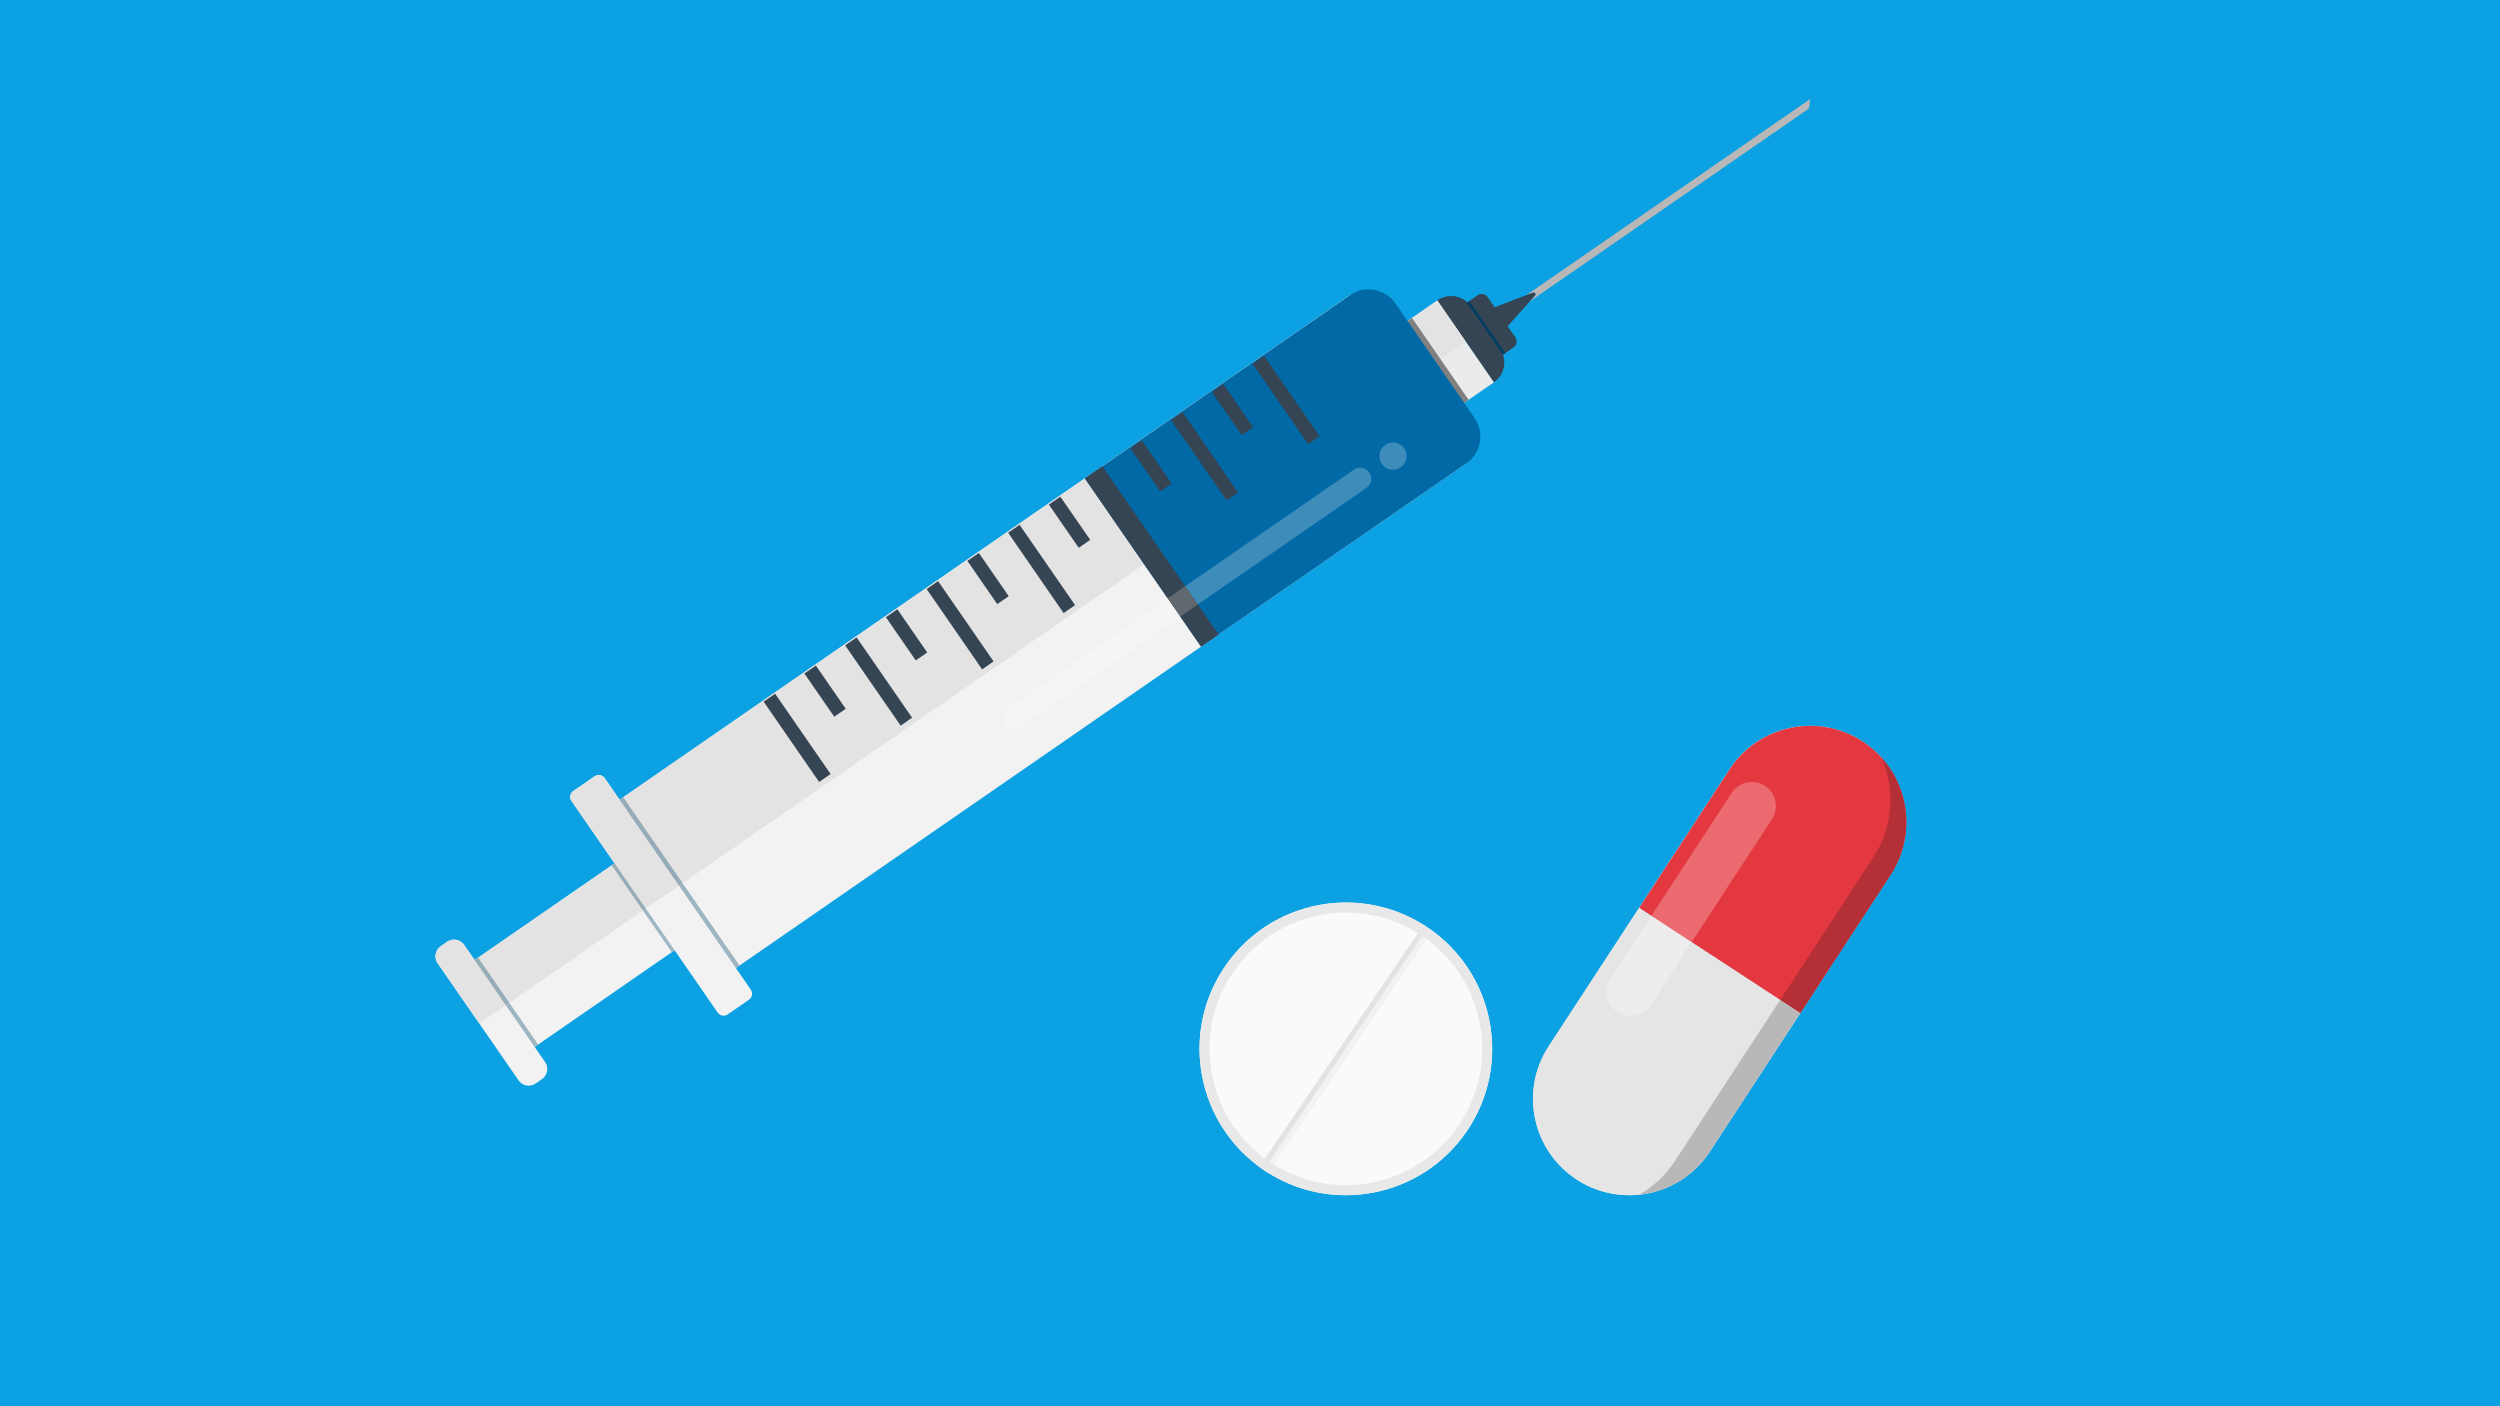 <?xml version="1.0" encoding="UTF-8"?><svg id="RASTER" xmlns="http://www.w3.org/2000/svg" viewBox="0 0 1200 675"><rect x="-6.153" y="-5.958" width="1214.517" height="686.193" fill="#0ba1e2"/><path d="M868.892,47.518l-136.568,94.358,3.571-1.371c.106-.038.211-.06.309-.06.663,0,1.115.821.61,1.394l-2.546,2.855,134.022-92.595.603-4.58h0Z" fill="#b8b8b8"/><path d="M689.918,144.234l27.143,39.287c4.362-3.013,6.012-8.49,4.369-13.274l5.093-3.518c1.545-1.07,1.936-3.187.866-4.731l-3.722-5.394,13.146-14.766c.58-.655-.106-1.642-.919-1.333l-18.465,7.066-3.405-4.927c-1.07-1.545-3.187-1.929-4.739-.867l-4.972,3.443c-3.895-3.571-9.869-4.113-14.396-.987" fill="#364554"/><path d="M735.895,140.505h0l-18.465,7.066-3.405-4.927c-.663-.957-1.725-1.469-2.803-1.469-.671,0-1.341.196-1.936.602l-4.972,3.443c-2.17-1.989-4.98-3.036-7.827-3.036-2.275,0-4.565.663-6.569,2.049l13.726,19.874,33.351-23.045-1.1-.557h0Z" fill="#364554"/><polygon points="689.918 144.234 717.061 183.521 702.243 193.759 675.1 154.472 689.918 144.234 689.918 144.234" fill="#ebebeb"/><polygon points="688.826 174.345 703.644 164.108 689.918 144.234 675.1 154.472 688.826 174.345 688.826 174.345" fill="#e3e3e3"/><polygon points="677.774 152.619 704.917 191.906 702.243 193.759 675.1 154.472 677.774 152.619 677.774 152.619" fill="gray"/><path d="M274.317,384.478l20.681,29.938-67.171,46.407-5.017-7.262c-1.847-2.675-5.511-3.345-8.188-1.499l-3.05,2.117c-2.673,1.845-3.341,5.507-1.498,8.181l38.847,56.223c1.847,2.674,5.515,3.345,8.188,1.499l3.05-2.109c2.672-1.845,3.341-5.507,1.497-8.181l-5.017-7.262,67.171-46.407,20.682,29.931c1.081,1.559,3.227,1.959,4.792.874l10.25-7.082c1.565-1.077,1.958-3.224.876-4.791l-7.18-10.396,349.037-241.149c7.677-5.296,9.598-15.82,4.302-23.489l-36.613-52.991c-5.304-7.677-15.82-9.598-23.497-4.294l-349.042,241.149-7.18-10.397c-1.082-1.567-3.227-1.959-4.792-.881l-10.25,7.082c-1.566,1.085-1.958,3.232-.876,4.791" fill="#f2f2f2"/><path d="M274.317,384.478l20.681,29.938-67.171,46.407-5.017-7.262c-1.847-2.675-5.511-3.345-8.188-1.499l-3.05,2.117c-2.673,1.845-3.341,5.507-1.498,8.181l19.996,28.937,458.756-316.951-18.872-27.316c-5.304-7.677-15.82-9.598-23.497-4.294l-349.042,241.149-7.18-10.397c-1.082-1.567-3.227-1.959-4.792-.881l-10.25,7.082c-1.566,1.085-1.958,3.232-.876,4.791" fill="#e3e3e3"/><polygon points="327.627 423.894 325.893 425.092 353.229 464.658 354.962 463.46 327.627 423.894 327.627 423.894" fill="#9eb5c2"/><polygon points="299.152 382.686 297.415 383.883 325.893 425.092 327.627 423.894 299.152 382.686 299.152 382.686" fill="#96abb8"/><polygon points="229.489 459.671 227.827 460.823 229.491 459.671 229.489 459.671 229.489 459.671" fill="#a8bdc9"/><polygon points="244.468 481.352 242.802 482.505 256.638 502.529 258.305 501.376 244.468 481.352 244.468 481.352" fill="#9eb5c2"/><polygon points="229.491 459.671 227.827 460.823 242.802 482.505 244.468 481.352 229.491 459.671 229.491 459.671" fill="#96abb8"/><path d="M669.864,145.725l37.886,54.829c4.95,7.172,3.187,16.966-3.932,21.893l-127.302,87.947-55.808-80.782,127.294-87.947c7.127-4.927,16.913-3.104,21.862,4.061" fill="#0069a6"/><polygon points="372.055 332.987 398.695 371.543 393.186 375.348 366.546 336.791 372.055 332.987 372.055 332.987" fill="#364554"/><polygon points="411.172 305.956 437.811 344.513 432.303 348.317 405.663 309.761 411.172 305.956 411.172 305.956" fill="#364554"/><polygon points="450.29 278.934 476.93 317.49 471.421 321.295 444.781 282.738 450.29 278.934 450.29 278.934" fill="#364554"/><polygon points="489.405 251.903 516.044 290.467 510.537 294.272 483.898 255.715 489.405 251.903 489.405 251.903" fill="#364554"/><polygon points="528.527 224.88 555.166 263.437 549.659 267.241 523.013 228.685 528.527 224.88 528.527 224.88" fill="#364554"/><polygon points="567.641 197.857 594.28 236.414 588.773 240.219 562.134 201.662 567.641 197.857 567.641 197.857" fill="#364554"/><polygon points="606.763 170.827 633.402 209.384 627.894 213.188 601.248 174.632 606.763 170.827 606.763 170.827" fill="#364554"/><polygon points="391.613 319.471 405.947 340.219 400.439 344.023 386.105 323.276 391.613 319.471 391.613 319.471" fill="#364554"/><polygon points="430.731 292.441 445.065 313.196 439.557 317 425.223 296.253 430.731 292.441 430.731 292.441" fill="#364554"/><polygon points="469.848 265.419 484.185 286.166 478.678 289.97 464.34 269.223 469.848 265.419 469.848 265.419" fill="#364554"/><polygon points="508.962 238.395 523.299 259.143 517.792 262.947 503.456 242.2 508.962 238.395 508.962 238.395" fill="#364554"/><polygon points="548.084 211.365 562.42 232.113 556.914 235.917 542.577 215.17 548.084 211.365 548.084 211.365" fill="#364554"/><polygon points="587.198 184.342 601.535 205.09 596.028 208.894 581.691 188.147 587.198 184.342 587.198 184.342" fill="#364554"/><polygon points="529.13 223.788 584.946 304.57 576.516 310.394 520.707 229.611 529.13 223.788 529.13 223.788" fill="#364554"/><path d="M652.891,224.474c-1.047,0-2.102.309-3.021.949l-80.963,55.936,6.057,8.762,80.955-55.937c2.426-1.673,3.036-4.987,1.364-7.405-1.04-1.499-2.704-2.305-4.392-2.305" fill="#3d8cba"/><path d="M560.477,287.183l-76.842,53.089c-2.418,1.672-3.029,4.987-1.356,7.413,1.032,1.492,2.697,2.298,4.392,2.298,1.04,0,2.094-.309,3.021-.942l76.842-53.096-6.057-8.761h0Z" fill="#f5f5f5"/><polygon points="568.907 281.359 560.477 287.183 566.534 295.944 574.964 290.121 568.907 281.359 568.907 281.359" fill="#616970"/><path d="M668.628,212.39c-1.281,0-2.576.377-3.706,1.16-2.976,2.049-3.722,6.125-1.665,9.093,1.266,1.839,3.307,2.825,5.387,2.825,1.281,0,2.576-.377,3.707-1.16,2.976-2.057,3.722-6.125,1.665-9.093-1.266-1.838-3.307-2.825-5.387-2.825" fill="#3d8cba"/><rect x="322.306" y="456.589" width="1.648" height=".001" transform="translate(-201.841 263.478) rotate(-34.517)" fill="#a8bdc9"/><polygon points="309.974 436.091 308.615 437.032 322.45 457.056 323.809 456.122 309.974 436.091 309.974 436.091" fill="#9eb5c2"/><polygon points="294.998 414.417 294.998 414.417 293.638 415.358 308.615 437.032 309.974 436.091 294.998 414.417 294.998 414.417" fill="#96abb8"/><polygon points="705.272 144.558 722.508 169.501 721.431 170.247 704.194 145.304 705.272 144.558 705.272 144.558" fill="#003d63"/><path d="M756.748,566.15c-21.35-13.952-27.362-42.565-13.417-63.922l86.802-132.907c13.937-21.358,42.564-27.361,63.914-13.417,21.358,13.952,27.362,42.564,13.417,63.922l-86.794,132.906c-13.944,21.35-42.565,27.362-63.922,13.417" fill="#e5e5e5"/><path d="M907.517,419.856c13.952-21.35,7.94-49.97-13.417-63.922-21.35-13.944-49.97-7.94-63.914,13.417l-43.401,66.461,77.332,50.505,43.401-66.461h0Z" fill="#e33840"/><path d="M786.784,435.812l-43.393,66.446c-13.945,21.358-7.94,49.978,13.417,63.922,21.35,13.944,49.97,7.94,63.915-13.417l43.393-66.446-77.332-50.505h0Z" fill="#e5e5e5"/><path d="M840.89,375.333c-3.767,0-7.466,1.838-9.673,5.236l-38.579,59.07,19.331,12.626,38.579-59.078c3.488-5.334,1.981-12.491-3.352-15.979-1.951-1.273-4.144-1.876-6.306-1.876" fill="#eb6b70"/><path d="M792.638,439.639l-19.647,30.074c-3.481,5.341-1.981,12.491,3.36,15.979,1.944,1.273,4.136,1.883,6.298,1.883,3.767,0,7.466-1.845,9.681-5.236l19.64-30.074-19.331-12.626h0Z" fill="#ededed"/><path d="M818.538,555.829c-7.918,10.231-19.467,16.31-31.611,17.606q-.007.007-.015.015c12.152-1.288,23.701-7.375,31.626-17.621M819.216,554.94c-.218.301-.444.595-.67.889.226-.293.452-.587.67-.889M819.42,554.653c-.06.083-.121.166-.181.249.06-.083.121-.166.181-.249M819.631,554.367c-.045.068-.09.128-.143.196.045-.068.098-.128.143-.196M819.834,554.081c-.045.06-.083.113-.12.174.038-.06.075-.113.12-.174M820.045,553.78c-.045.06-.083.12-.12.173.037-.053.075-.113.12-.173M820.248,553.478c-.045.06-.083.12-.121.181.038-.06.076-.121.121-.181M820.459,553.162c-.045.067-.091.135-.136.203.045-.068.09-.136.136-.203M820.723,552.762c-.06.098-.128.203-.196.301.068-.098.136-.203.196-.301M907.668,419.63c-.053.075-.098.151-.151.226.053-.075.098-.151.151-.226M907.811,419.412c-.023.03-.045.06-.068.097.023-.03.045-.068.068-.097M907.946,419.193c-.015.023-.03.045-.045.06.015-.015.03-.037.045-.06M908.074,418.982c-.007.015-.015.03-.023.045.008-.015.015-.03.023-.045M911.999,411.094c-.008.023-.015.045-.023.06.007-.015.015-.038.023-.06M912.09,410.853c-.008.023-.015.053-.023.075.007-.03.015-.053.023-.075M912.188,410.597c-.015.03-.023.06-.038.09.015-.03.023-.06.038-.09M912.331,410.213c-.03.075-.06.158-.09.234.03-.075.06-.151.09-.234M912.421,409.957c-.023.068-.053.136-.075.203.023-.068.053-.135.075-.203M912.512,409.686c-.023.076-.045.136-.068.204.023-.068.045-.128.068-.204M912.609,409.414c-.03.075-.053.151-.083.226.03-.075.053-.151.083-.226M903.162,363.671q0,.008.008.008c11.149,12.362,14.788,29.931,9.447,45.706,5.349-15.783,1.71-33.351-9.455-45.713" fill="#ccc"/><path d="M903.17,363.678c6.539,15.097,5.635,33.087-4.03,47.891l-44.689,68.435,9.666,6.313,43.401-66.461h0c.053-.075.098-.151.151-.226.023-.038.053-.083.075-.121.023-.037.045-.068.068-.097.03-.053.06-.106.09-.159.015-.015.03-.037.045-.06.03-.053.068-.113.106-.166.008-.015.015-.03.023-.045,1.575-2.524,2.87-5.146,3.903-7.827.007-.015.015-.038.023-.06.023-.053.045-.113.068-.166.007-.023.015-.053.023-.075.023-.06.045-.113.06-.166.015-.03.023-.06.038-.09.015-.045.038-.098.053-.151.03-.075.06-.158.09-.234,0-.015.008-.037.015-.053.023-.068.053-.135.075-.203.007-.023.015-.045.023-.068.023-.068.045-.128.068-.204.007-.015.015-.03.015-.045.03-.075.053-.151.083-.226,0-.007.008-.015.008-.03,5.341-15.775,1.703-33.343-9.447-45.706" fill="#b53036"/><path d="M854.451,480.004l-50.475,77.294c-4.497,6.878-10.389,12.295-17.048,16.137,12.144-1.296,23.693-7.376,31.611-17.606h.008c.226-.293.452-.587.67-.889.008-.015.015-.023.023-.038.06-.083.121-.166.181-.249.022-.03.045-.06.068-.09.053-.068.098-.128.143-.196.023-.037.053-.075.083-.113.038-.06.075-.113.12-.174.03-.045.053-.083.091-.128.037-.053.075-.113.12-.173.023-.038.053-.083.083-.121.038-.06.076-.121.121-.181.023-.038.053-.075.075-.113.045-.068.09-.136.136-.203.023-.03.045-.068.068-.098.068-.098.136-.203.196-.301h0l43.393-66.446-9.666-6.313h0Z" fill="#b8b8b8"/><path d="M704.141,542.878c-21.772,32.101-65.451,40.478-97.552,18.706-32.108-21.772-40.478-65.451-18.706-97.552,21.772-32.108,65.444-40.478,97.552-18.706,32.1,21.772,40.478,65.452,18.706,97.552h0Z" fill="#fafafa"/><polygon points="683.221 444.016 604.465 560.145 606.59 561.584 685.345 445.462 683.221 444.016 683.221 444.016" fill="#e3e3e3"/><polygon points="687.47 446.901 685.345 445.462 606.59 561.584 608.714 563.023 687.47 446.901 687.47 446.901" fill="#f2f2f2"/><path d="M685.436,445.327c-32.108-21.772-75.78-13.402-97.552,18.706-21.772,32.101-13.402,75.78,18.706,97.552,32.1,21.772,75.78,13.395,97.552-18.706,21.772-32.1,13.395-75.78-18.706-97.552h0ZM658.33,567.709c-8.347,1.597-16.785,1.582-25.079-.068-8.588-1.703-16.649-5.085-23.964-10.042-7.308-4.957-13.432-11.195-18.186-18.548-4.603-7.096-7.744-14.931-9.342-23.279-1.605-8.347-1.582-16.784.068-25.079,1.703-8.588,5.078-16.649,10.035-23.964,4.957-7.308,11.202-13.432,18.547-18.186,7.104-4.603,14.932-7.744,23.279-9.342,8.347-1.605,16.792-1.582,25.087.068,8.588,1.702,16.649,5.077,23.957,10.034,7.315,4.957,13.432,11.202,18.193,18.548,4.595,7.104,7.744,14.931,9.342,23.278,1.597,8.347,1.575,16.792-.068,25.087-1.703,8.589-5.078,16.649-10.042,23.964-4.957,7.308-11.195,13.425-18.548,18.186-7.097,4.596-14.931,7.745-23.279,9.342h0Z" fill="#e8e8e8"/></svg>